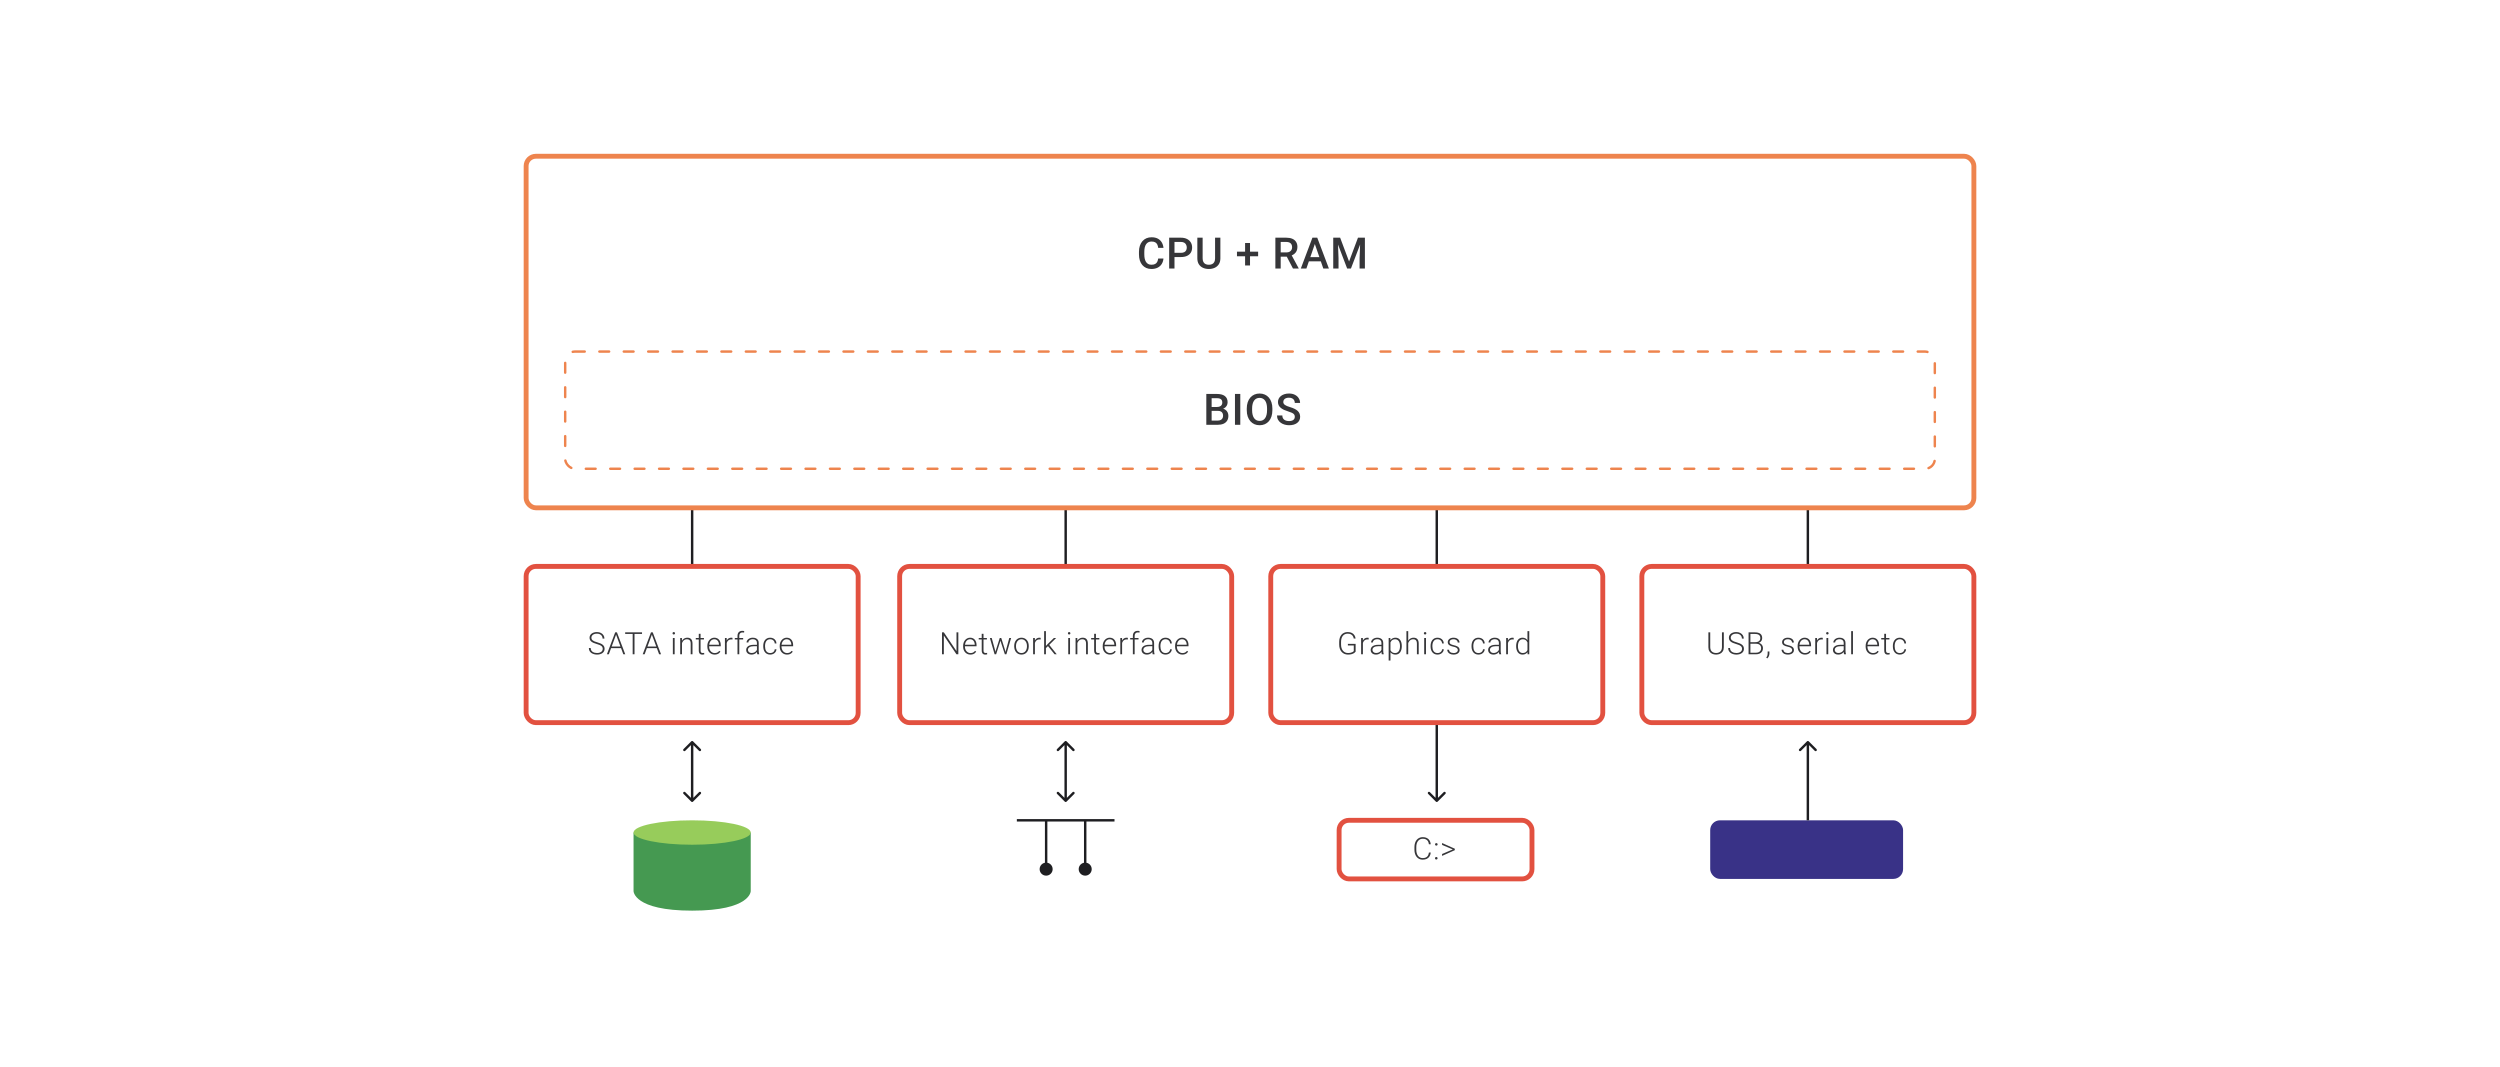 <svg width="1024" height="437" viewBox="0 0 1024 437" fill="none" xmlns="http://www.w3.org/2000/svg">
<path d="M740.5 208V232" stroke="#1E1E21"/>
<path d="M283.5 208V232" stroke="#1E1E21"/>
<path d="M436.5 208V232" stroke="#1E1E21"/>
<path d="M588.5 208V232" stroke="#1E1E21"/>
<rect x="215.5" y="64" width="593" height="144" rx="4" stroke="#EE844E" stroke-width="2"/>
<rect x="231.5" y="144" width="561" height="48" rx="4" stroke="#EE844E" stroke-linecap="round" stroke-dasharray="4 6"/>
<path d="M498.845 168.287H495.624L495.607 166.699H498.42C498.894 166.699 499.297 166.629 499.626 166.49C499.962 166.346 500.217 166.14 500.39 165.874C500.564 165.602 500.651 165.275 500.651 164.893C500.651 164.47 500.57 164.126 500.408 163.86C500.246 163.594 499.997 163.4 499.661 163.278C499.331 163.157 498.909 163.096 498.394 163.096H496.284V174H494.105V161.36H498.394C499.088 161.36 499.707 161.426 500.252 161.559C500.801 161.692 501.267 161.901 501.649 162.184C502.037 162.462 502.329 162.815 502.526 163.243C502.729 163.672 502.83 164.181 502.83 164.771C502.83 165.292 502.706 165.77 502.457 166.204C502.208 166.632 501.84 166.982 501.354 167.254C500.868 167.526 500.263 167.688 499.54 167.741L498.845 168.287ZM498.75 174H494.938L495.919 172.272H498.75C499.242 172.272 499.652 172.191 499.982 172.029C500.312 171.861 500.558 171.633 500.72 171.343C500.888 171.048 500.972 170.704 500.972 170.31C500.972 169.899 500.9 169.543 500.755 169.242C500.61 168.936 500.382 168.701 500.069 168.539C499.757 168.371 499.349 168.287 498.845 168.287H496.397L496.414 166.699H499.6L500.095 167.298C500.79 167.321 501.36 167.474 501.806 167.758C502.257 168.042 502.593 168.409 502.813 168.86C503.033 169.312 503.143 169.798 503.143 170.319C503.143 171.123 502.966 171.798 502.613 172.342C502.266 172.886 501.765 173.3 501.111 173.583C500.457 173.861 499.67 174 498.75 174ZM508.021 161.36V174H505.842V161.36H508.021ZM521.165 167.332V168.027C521.165 168.982 521.04 169.839 520.792 170.597C520.543 171.355 520.187 172 519.724 172.533C519.267 173.065 518.717 173.473 518.074 173.757C517.432 174.035 516.72 174.174 515.939 174.174C515.163 174.174 514.454 174.035 513.812 173.757C513.175 173.473 512.622 173.065 512.153 172.533C511.685 172 511.32 171.355 511.059 170.597C510.805 169.839 510.677 168.982 510.677 168.027V167.332C510.677 166.378 510.805 165.524 511.059 164.771C511.314 164.013 511.673 163.368 512.136 162.835C512.605 162.297 513.158 161.889 513.794 161.611C514.437 161.328 515.146 161.186 515.921 161.186C516.703 161.186 517.414 161.328 518.057 161.611C518.699 161.889 519.252 162.297 519.715 162.835C520.178 163.368 520.534 164.013 520.783 164.771C521.038 165.524 521.165 166.378 521.165 167.332ZM518.986 168.027V167.315C518.986 166.609 518.916 165.987 518.777 165.449C518.644 164.905 518.445 164.45 518.178 164.086C517.918 163.715 517.597 163.437 517.215 163.252C516.833 163.061 516.402 162.966 515.921 162.966C515.441 162.966 515.013 163.061 514.636 163.252C514.26 163.437 513.939 163.715 513.673 164.086C513.412 164.45 513.213 164.905 513.074 165.449C512.935 165.987 512.865 166.609 512.865 167.315V168.027C512.865 168.733 512.935 169.358 513.074 169.902C513.213 170.446 513.415 170.906 513.681 171.283C513.953 171.653 514.277 171.934 514.654 172.125C515.03 172.31 515.458 172.403 515.939 172.403C516.425 172.403 516.856 172.31 517.232 172.125C517.608 171.934 517.927 171.653 518.187 171.283C518.448 170.906 518.644 170.446 518.777 169.902C518.916 169.358 518.986 168.733 518.986 168.027ZM530.35 170.744C530.35 170.484 530.309 170.252 530.228 170.05C530.153 169.847 530.017 169.662 529.82 169.494C529.623 169.326 529.346 169.164 528.987 169.008C528.634 168.846 528.182 168.681 527.632 168.513C527.03 168.328 526.475 168.123 525.966 167.897C525.462 167.665 525.022 167.399 524.646 167.098C524.27 166.791 523.977 166.441 523.769 166.048C523.561 165.648 523.457 165.188 523.457 164.667C523.457 164.152 523.564 163.683 523.778 163.261C523.998 162.838 524.307 162.474 524.707 162.167C525.112 161.854 525.589 161.614 526.139 161.446C526.689 161.273 527.297 161.186 527.962 161.186C528.9 161.186 529.707 161.36 530.384 161.707C531.067 162.054 531.591 162.52 531.956 163.105C532.326 163.689 532.511 164.334 532.511 165.041H530.35C530.35 164.624 530.26 164.256 530.081 163.938C529.907 163.614 529.641 163.359 529.282 163.174C528.929 162.989 528.48 162.896 527.936 162.896C527.421 162.896 526.993 162.974 526.651 163.131C526.31 163.287 526.055 163.498 525.887 163.764C525.72 164.031 525.636 164.332 525.636 164.667C525.636 164.905 525.691 165.122 525.801 165.318C525.911 165.509 526.078 165.689 526.304 165.857C526.53 166.019 526.813 166.172 527.155 166.317C527.496 166.461 527.899 166.6 528.362 166.733C529.062 166.942 529.673 167.173 530.193 167.428C530.714 167.677 531.148 167.96 531.496 168.279C531.843 168.597 532.103 168.959 532.277 169.364C532.451 169.763 532.538 170.218 532.538 170.727C532.538 171.259 532.43 171.74 532.216 172.168C532.002 172.591 531.695 172.952 531.296 173.253C530.902 173.549 530.428 173.777 529.872 173.939C529.322 174.095 528.709 174.174 528.032 174.174C527.424 174.174 526.825 174.093 526.235 173.931C525.65 173.768 525.118 173.523 524.637 173.193C524.157 172.857 523.775 172.44 523.491 171.942C523.208 171.439 523.066 170.851 523.066 170.18H525.245C525.245 170.591 525.314 170.941 525.453 171.231C525.598 171.52 525.798 171.757 526.052 171.942C526.307 172.122 526.602 172.255 526.938 172.342C527.279 172.429 527.644 172.472 528.032 172.472C528.541 172.472 528.966 172.4 529.308 172.255C529.655 172.11 529.916 171.908 530.089 171.647C530.263 171.387 530.35 171.086 530.35 170.744Z" fill="#1E1E21" fill-opacity="0.89"/>
<path d="M474.385 105.885H476.556C476.486 106.713 476.255 107.45 475.861 108.099C475.468 108.741 474.915 109.248 474.203 109.618C473.491 109.988 472.626 110.174 471.607 110.174C470.826 110.174 470.123 110.035 469.498 109.757C468.873 109.473 468.337 109.074 467.892 108.559C467.446 108.038 467.104 107.41 466.867 106.675C466.636 105.94 466.52 105.118 466.52 104.209V103.159C466.52 102.25 466.639 101.428 466.876 100.693C467.119 99.958 467.466 99.33 467.918 98.809C468.369 98.283 468.91 97.88 469.541 97.603C470.178 97.325 470.893 97.186 471.685 97.186C472.693 97.186 473.543 97.371 474.238 97.742C474.932 98.112 475.471 98.624 475.853 99.278C476.24 99.932 476.478 100.682 476.565 101.527H474.394C474.336 100.983 474.209 100.517 474.012 100.129C473.821 99.741 473.538 99.446 473.161 99.243C472.785 99.035 472.293 98.931 471.685 98.931C471.188 98.931 470.754 99.023 470.383 99.209C470.013 99.394 469.703 99.666 469.454 100.025C469.205 100.384 469.017 100.826 468.89 101.353C468.768 101.874 468.708 102.47 468.708 103.142V104.209C468.708 104.846 468.763 105.425 468.873 105.946C468.988 106.461 469.162 106.904 469.394 107.274C469.631 107.644 469.932 107.931 470.296 108.133C470.661 108.336 471.098 108.437 471.607 108.437C472.227 108.437 472.727 108.339 473.109 108.142C473.497 107.945 473.789 107.659 473.986 107.283C474.189 106.901 474.322 106.435 474.385 105.885ZM483.692 105.286H480.401V103.558H483.692C484.265 103.558 484.728 103.466 485.081 103.28C485.434 103.095 485.691 102.841 485.854 102.516C486.021 102.187 486.105 101.81 486.105 101.388C486.105 100.988 486.021 100.615 485.854 100.268C485.691 99.915 485.434 99.631 485.081 99.417C484.728 99.203 484.265 99.096 483.692 99.096H481.07V110H478.891V97.359H483.692C484.67 97.359 485.5 97.533 486.183 97.88C486.872 98.222 487.396 98.697 487.755 99.304C488.114 99.906 488.293 100.595 488.293 101.37C488.293 102.187 488.114 102.887 487.755 103.471C487.396 104.056 486.872 104.505 486.183 104.817C485.5 105.13 484.67 105.286 483.692 105.286ZM497.695 97.359H499.865V105.807C499.865 106.768 499.657 107.572 499.24 108.22C498.824 108.868 498.256 109.358 497.539 109.687C496.827 110.012 496.031 110.174 495.151 110.174C494.243 110.174 493.432 110.012 492.72 109.687C492.008 109.358 491.447 108.868 491.036 108.22C490.631 107.572 490.428 106.768 490.428 105.807V97.359H492.599V105.807C492.599 106.414 492.703 106.915 492.911 107.309C493.12 107.696 493.415 107.983 493.797 108.168C494.179 108.353 494.63 108.446 495.151 108.446C495.672 108.446 496.121 108.353 496.497 108.168C496.879 107.983 497.174 107.696 497.382 107.309C497.591 106.915 497.695 106.414 497.695 105.807V97.359ZM515.327 103.072V104.956H506.662V103.072H515.327ZM512.01 99.53V108.732H509.987V99.53H512.01ZM522.393 97.359H526.864C527.825 97.359 528.644 97.504 529.321 97.794C529.998 98.083 530.516 98.511 530.875 99.079C531.239 99.64 531.422 100.334 531.422 101.162C531.422 101.793 531.306 102.349 531.074 102.829C530.843 103.309 530.516 103.714 530.093 104.044C529.671 104.369 529.167 104.62 528.583 104.8L527.923 105.121H523.903L523.886 103.393H526.899C527.42 103.393 527.854 103.301 528.201 103.115C528.548 102.93 528.809 102.678 528.982 102.36C529.162 102.036 529.251 101.671 529.251 101.266C529.251 100.826 529.165 100.444 528.991 100.12C528.823 99.79 528.563 99.539 528.21 99.365C527.856 99.186 527.408 99.096 526.864 99.096H524.572V110H522.393V97.359ZM529.607 110L526.638 104.322L528.921 104.314L531.934 109.887V110H529.607ZM538.87 99.044L535.094 110H532.81L537.568 97.359H539.027L538.87 99.044ZM542.03 110L538.245 99.044L538.08 97.359H539.547L544.322 110H542.03ZM541.848 105.312V107.04H534.972V105.312H541.848ZM546.979 97.359H548.923L552.578 107.109L556.225 97.359H558.169L553.342 110H551.797L546.979 97.359ZM546.093 97.359H547.942L548.263 105.798V110H546.093V97.359ZM557.206 97.359H559.063V110H556.884V105.798L557.206 97.359Z" fill="#1E1E21" fill-opacity="0.89"/>
<rect x="548.5" y="336" width="79" height="24" rx="4" stroke="#E25140" stroke-width="2"/>
<rect x="700.5" y="336" width="79" height="24" rx="4" fill="#393287"/>
<path d="M585.278 349.198H586.038C585.976 349.803 585.809 350.325 585.538 350.766C585.266 351.202 584.896 351.537 584.427 351.772C583.958 352.006 583.392 352.123 582.729 352.123C582.219 352.123 581.756 352.027 581.341 351.833C580.929 351.64 580.575 351.366 580.279 351.012C579.983 350.655 579.755 350.227 579.594 349.729C579.434 349.231 579.353 348.677 579.353 348.069V346.945C579.353 346.336 579.434 345.785 579.594 345.291C579.755 344.793 579.985 344.365 580.285 344.007C580.586 343.649 580.946 343.374 581.365 343.18C581.785 342.987 582.258 342.89 582.785 342.89C583.423 342.89 583.974 343.008 584.439 343.242C584.904 343.473 585.27 343.806 585.538 344.242C585.809 344.678 585.976 345.205 586.038 345.822H585.278C585.221 345.336 585.093 344.925 584.896 344.588C584.698 344.25 584.425 343.993 584.075 343.816C583.729 343.635 583.299 343.545 582.785 343.545C582.365 343.545 581.991 343.625 581.662 343.785C581.332 343.946 581.053 344.176 580.822 344.476C580.592 344.773 580.415 345.129 580.291 345.544C580.172 345.96 580.113 346.423 580.113 346.933V348.069C580.113 348.562 580.17 349.017 580.285 349.432C580.401 349.848 580.569 350.208 580.791 350.513C581.018 350.817 581.293 351.054 581.618 351.222C581.944 351.391 582.314 351.475 582.729 351.475C583.26 351.475 583.702 351.391 584.056 351.222C584.414 351.05 584.692 350.794 584.89 350.457C585.087 350.12 585.217 349.7 585.278 349.198ZM587.778 351.549C587.778 351.405 587.823 351.284 587.914 351.185C588.008 351.082 588.136 351.031 588.296 351.031C588.461 351.031 588.59 351.08 588.685 351.179C588.78 351.278 588.827 351.401 588.827 351.549C588.827 351.689 588.78 351.809 588.685 351.907C588.59 352.006 588.461 352.056 588.296 352.056C588.136 352.056 588.008 352.006 587.914 351.907C587.823 351.809 587.778 351.689 587.778 351.549ZM587.796 345.853C587.796 345.709 587.842 345.587 587.932 345.489C588.027 345.386 588.154 345.334 588.315 345.334C588.479 345.334 588.609 345.384 588.704 345.482C588.798 345.581 588.845 345.705 588.845 345.853C588.845 345.993 588.798 346.112 588.704 346.211C588.609 346.31 588.479 346.359 588.315 346.359C588.154 346.359 588.027 346.31 587.932 346.211C587.842 346.112 587.796 345.993 587.796 345.853ZM595.338 348.044L590.672 346.069V345.297L595.887 347.63V348.124L595.338 348.044ZM590.672 349.803L595.35 347.803L595.887 347.741V348.235L590.672 350.574V349.803Z" fill="#1E1E21" fill-opacity="0.89"/>
<path d="M283.854 303.646C283.658 303.451 283.342 303.451 283.146 303.646L279.964 306.828C279.769 307.024 279.769 307.34 279.964 307.536C280.16 307.731 280.476 307.731 280.672 307.536L283.5 304.707L286.328 307.536C286.524 307.731 286.84 307.731 287.036 307.536C287.231 307.34 287.231 307.024 287.036 306.828L283.854 303.646ZM283.146 328.354C283.342 328.549 283.658 328.549 283.854 328.354L287.036 325.172C287.231 324.976 287.231 324.66 287.036 324.464C286.84 324.269 286.524 324.269 286.328 324.464L283.5 327.293L280.672 324.464C280.476 324.269 280.16 324.269 279.964 324.464C279.769 324.66 279.769 324.976 279.964 325.172L283.146 328.354ZM283 304V328H284V304H283Z" fill="#1E1E21"/>
<path d="M436.854 303.646C436.658 303.451 436.342 303.451 436.146 303.646L432.964 306.828C432.769 307.024 432.769 307.34 432.964 307.536C433.16 307.731 433.476 307.731 433.672 307.536L436.5 304.707L439.328 307.536C439.524 307.731 439.84 307.731 440.036 307.536C440.231 307.34 440.231 307.024 440.036 306.828L436.854 303.646ZM436.146 328.354C436.342 328.549 436.658 328.549 436.854 328.354L440.036 325.172C440.231 324.976 440.231 324.66 440.036 324.464C439.84 324.269 439.524 324.269 439.328 324.464L436.5 327.293L433.672 324.464C433.476 324.269 433.16 324.269 432.964 324.464C432.769 324.66 432.769 324.976 432.964 325.172L436.146 328.354ZM436 304V328H437V304H436Z" fill="#1E1E21"/>
<path d="M588.146 328.354C588.342 328.549 588.658 328.549 588.854 328.354L592.036 325.172C592.231 324.976 592.231 324.66 592.036 324.464C591.84 324.269 591.524 324.269 591.328 324.464L588.5 327.293L585.672 324.464C585.476 324.269 585.16 324.269 584.964 324.464C584.769 324.66 584.769 324.976 584.964 325.172L588.146 328.354ZM588 296V328H589V296H588Z" fill="#1E1E21"/>
<path d="M740.854 303.646C740.658 303.451 740.342 303.451 740.146 303.646L736.964 306.828C736.769 307.024 736.769 307.34 736.964 307.536C737.16 307.731 737.476 307.731 737.672 307.536L740.5 304.707L743.328 307.536C743.524 307.731 743.84 307.731 744.036 307.536C744.231 307.34 744.231 307.024 744.036 306.828L740.854 303.646ZM740 304V336H741V304H740Z" fill="#1E1E21"/>
<rect x="215.5" y="232" width="136" height="64" rx="4" stroke="#E25140" stroke-width="2"/>
<path d="M246.875 265.79C246.875 265.544 246.833 265.323 246.751 265.13C246.669 264.937 246.533 264.764 246.344 264.612C246.159 264.455 245.908 264.311 245.591 264.18C245.278 264.044 244.887 263.91 244.418 263.778C243.97 263.651 243.564 263.511 243.202 263.359C242.84 263.207 242.53 263.032 242.27 262.834C242.015 262.637 241.82 262.406 241.684 262.143C241.548 261.875 241.48 261.565 241.48 261.211C241.48 260.865 241.554 260.551 241.703 260.267C241.851 259.983 242.058 259.738 242.326 259.532C242.597 259.326 242.916 259.168 243.283 259.057C243.653 258.946 244.058 258.89 244.498 258.89C245.128 258.89 245.671 259.01 246.128 259.248C246.589 259.487 246.944 259.81 247.195 260.217C247.451 260.62 247.578 261.073 247.578 261.575H246.819C246.819 261.184 246.726 260.837 246.541 260.532C246.36 260.223 246.097 259.983 245.751 259.81C245.41 259.633 244.992 259.545 244.498 259.545C244.005 259.545 243.589 259.621 243.252 259.773C242.918 259.921 242.665 260.121 242.493 260.372C242.324 260.618 242.239 260.894 242.239 261.199C242.239 261.413 242.281 261.61 242.363 261.791C242.445 261.968 242.579 262.135 242.764 262.291C242.953 262.443 243.202 262.587 243.511 262.723C243.819 262.855 244.2 262.98 244.653 263.1C245.13 263.231 245.554 263.377 245.924 263.538C246.294 263.698 246.607 263.883 246.862 264.093C247.117 264.299 247.311 264.54 247.442 264.815C247.574 265.091 247.64 265.412 247.64 265.778C247.64 266.144 247.562 266.473 247.405 266.766C247.253 267.054 247.037 267.298 246.757 267.5C246.482 267.702 246.154 267.856 245.776 267.963C245.402 268.07 244.992 268.123 244.548 268.123C244.149 268.123 243.752 268.072 243.357 267.969C242.962 267.866 242.599 267.708 242.27 267.494C241.945 267.276 241.684 266.996 241.486 266.655C241.293 266.313 241.196 265.906 241.196 265.432H241.949C241.949 265.811 242.025 266.13 242.178 266.389C242.33 266.648 242.532 266.858 242.783 267.019C243.038 267.179 243.317 267.296 243.622 267.37C243.931 267.44 244.239 267.475 244.548 267.475C245.021 267.475 245.43 267.405 245.776 267.266C246.126 267.126 246.395 266.93 246.584 266.679C246.778 266.424 246.875 266.128 246.875 265.79ZM252.485 259.551L249.374 268H248.584L251.978 259.014H252.528L252.485 259.551ZM255.311 268L252.194 259.551L252.151 259.014H252.701L256.101 268H255.311ZM254.756 264.828V265.482H249.985V264.828H254.756ZM259.897 259.014V268H259.144V259.014H259.897ZM262.976 259.014V259.668H256.07V259.014H262.976ZM267.148 259.551L264.038 268H263.248L266.642 259.014H267.192L267.148 259.551ZM269.975 268L266.858 259.551L266.815 259.014H267.364L270.765 268H269.975ZM269.42 264.828V265.482H264.649V264.828H269.42ZM276.338 261.322V268H275.603V261.322H276.338ZM275.474 259.39C275.474 259.25 275.517 259.133 275.603 259.038C275.694 258.94 275.817 258.89 275.974 258.89C276.13 258.89 276.253 258.94 276.344 259.038C276.439 259.133 276.486 259.25 276.486 259.39C276.486 259.526 276.439 259.643 276.344 259.742C276.253 259.837 276.13 259.884 275.974 259.884C275.817 259.884 275.694 259.837 275.603 259.742C275.517 259.643 275.474 259.526 275.474 259.39ZM279.343 262.748V268H278.609V261.322H279.312L279.343 262.748ZM279.177 264.247L278.85 264.062C278.874 263.667 278.954 263.297 279.09 262.951C279.226 262.606 279.409 262.301 279.64 262.038C279.874 261.775 280.148 261.569 280.46 261.421C280.777 261.273 281.127 261.199 281.51 261.199C281.843 261.199 282.141 261.244 282.405 261.334C282.668 261.425 282.892 261.569 283.077 261.766C283.262 261.964 283.402 262.217 283.497 262.526C283.596 262.834 283.645 263.211 283.645 263.655V268H282.904V263.649C282.904 263.188 282.841 262.828 282.713 262.569C282.586 262.305 282.405 262.118 282.17 262.007C281.935 261.896 281.658 261.84 281.337 261.84C280.983 261.84 280.672 261.919 280.405 262.075C280.142 262.227 279.919 262.427 279.738 262.674C279.561 262.916 279.426 263.178 279.331 263.457C279.236 263.733 279.185 263.997 279.177 264.247ZM288.335 261.322V261.927H284.99V261.322H288.335ZM286.219 259.606H286.953V266.377C286.953 266.685 286.994 266.918 287.076 267.074C287.159 267.231 287.266 267.335 287.397 267.389C287.529 267.442 287.671 267.469 287.823 267.469C287.934 267.469 288.041 267.463 288.144 267.451C288.247 267.434 288.34 267.418 288.422 267.401L288.453 268.025C288.362 268.053 288.245 268.076 288.101 268.093C287.957 268.113 287.813 268.123 287.669 268.123C287.385 268.123 287.134 268.072 286.916 267.969C286.698 267.862 286.527 267.681 286.404 267.426C286.28 267.167 286.219 266.815 286.219 266.371V259.606ZM292.717 268.123C292.281 268.123 291.88 268.043 291.514 267.883C291.152 267.722 290.835 267.496 290.563 267.204C290.296 266.912 290.088 266.566 289.94 266.167C289.796 265.764 289.724 265.323 289.724 264.846V264.581C289.724 264.066 289.8 263.602 289.952 263.186C290.104 262.77 290.314 262.414 290.582 262.118C290.849 261.822 291.154 261.596 291.495 261.439C291.841 261.279 292.203 261.199 292.581 261.199C293.005 261.199 293.382 261.275 293.711 261.427C294.04 261.575 294.316 261.787 294.538 262.063C294.764 262.334 294.935 262.657 295.05 263.032C295.165 263.402 295.223 263.811 295.223 264.26V264.71H290.168V264.081H294.489V263.994C294.48 263.62 294.404 263.27 294.26 262.945C294.12 262.616 293.91 262.349 293.631 262.143C293.351 261.937 293.001 261.834 292.581 261.834C292.269 261.834 291.981 261.9 291.717 262.032C291.458 262.163 291.234 262.353 291.045 262.6C290.86 262.842 290.716 263.132 290.613 263.47C290.514 263.803 290.465 264.173 290.465 264.581V264.846C290.465 265.216 290.518 265.562 290.625 265.883C290.736 266.2 290.892 266.48 291.094 266.722C291.3 266.965 291.543 267.154 291.822 267.29C292.102 267.426 292.411 267.494 292.748 267.494C293.143 267.494 293.493 267.422 293.797 267.278C294.102 267.13 294.375 266.897 294.618 266.58L295.081 266.938C294.937 267.152 294.756 267.35 294.538 267.531C294.324 267.712 294.067 267.856 293.766 267.963C293.466 268.07 293.116 268.123 292.717 268.123ZM297.667 262.427V268H296.932V261.322H297.648L297.667 262.427ZM300.031 261.273L300.012 261.952C299.93 261.939 299.85 261.929 299.771 261.921C299.693 261.912 299.609 261.908 299.518 261.908C299.197 261.908 298.916 261.968 298.673 262.087C298.434 262.203 298.233 262.365 298.068 262.575C297.903 262.781 297.778 263.023 297.692 263.303C297.605 263.579 297.556 263.875 297.543 264.192L297.272 264.297C297.272 263.861 297.317 263.455 297.408 263.081C297.498 262.707 297.636 262.379 297.821 262.1C298.01 261.816 298.247 261.596 298.531 261.439C298.819 261.279 299.156 261.199 299.543 261.199C299.638 261.199 299.73 261.207 299.821 261.223C299.915 261.236 299.985 261.252 300.031 261.273ZM302.808 268H302.073V260.495C302.073 260.038 302.151 259.654 302.308 259.341C302.468 259.028 302.695 258.792 302.987 258.631C303.283 258.471 303.635 258.39 304.042 258.39C304.17 258.39 304.301 258.399 304.437 258.415C304.573 258.427 304.705 258.454 304.832 258.495L304.777 259.119C304.674 259.09 304.569 259.071 304.462 259.063C304.359 259.051 304.238 259.045 304.098 259.045C303.83 259.045 303.6 259.102 303.406 259.217C303.213 259.329 303.065 259.491 302.962 259.705C302.859 259.919 302.808 260.182 302.808 260.495V268ZM304.4 261.322V261.927H300.969V261.322H304.4ZM310.041 266.803V263.359C310.041 263.042 309.975 262.768 309.843 262.538C309.712 262.307 309.518 262.131 309.263 262.007C309.008 261.884 308.693 261.822 308.319 261.822C307.973 261.822 307.665 261.884 307.393 262.007C307.126 262.126 306.914 262.289 306.758 262.495C306.605 262.696 306.529 262.921 306.529 263.167L305.789 263.161C305.789 262.91 305.85 262.667 305.974 262.433C306.097 262.198 306.272 261.989 306.498 261.803C306.725 261.618 306.994 261.472 307.307 261.365C307.624 261.254 307.971 261.199 308.35 261.199C308.827 261.199 309.247 261.279 309.609 261.439C309.975 261.6 310.261 261.84 310.467 262.161C310.673 262.482 310.775 262.886 310.775 263.371V266.599C310.775 266.829 310.792 267.068 310.825 267.315C310.862 267.562 310.913 267.765 310.979 267.926V268H310.195C310.146 267.852 310.107 267.667 310.078 267.445C310.053 267.218 310.041 267.004 310.041 266.803ZM310.214 264.112L310.226 264.68H308.776C308.397 264.68 308.058 264.715 307.757 264.784C307.461 264.85 307.21 264.949 307.004 265.081C306.799 265.208 306.64 265.363 306.529 265.544C306.422 265.725 306.369 265.93 306.369 266.161C306.369 266.399 306.428 266.617 306.548 266.815C306.671 267.012 306.844 267.171 307.066 267.29C307.292 267.405 307.56 267.463 307.868 267.463C308.28 267.463 308.642 267.387 308.955 267.235C309.272 267.082 309.533 266.883 309.739 266.636C309.944 266.389 310.082 266.12 310.152 265.827L310.473 266.253C310.419 266.459 310.321 266.671 310.177 266.889C310.037 267.103 309.854 267.305 309.627 267.494C309.401 267.679 309.134 267.831 308.825 267.951C308.521 268.066 308.175 268.123 307.788 268.123C307.352 268.123 306.971 268.041 306.646 267.877C306.325 267.712 306.074 267.488 305.893 267.204C305.717 266.916 305.628 266.591 305.628 266.229C305.628 265.9 305.698 265.605 305.838 265.346C305.978 265.083 306.179 264.861 306.443 264.68C306.71 264.494 307.031 264.354 307.406 264.26C307.784 264.161 308.208 264.112 308.677 264.112H310.214ZM315.472 267.488C315.785 267.488 316.077 267.43 316.348 267.315C316.624 267.196 316.85 267.021 317.027 266.79C317.208 266.556 317.311 266.27 317.336 265.932H318.039C318.019 266.356 317.889 266.735 317.651 267.068C317.416 267.397 317.108 267.656 316.725 267.846C316.346 268.031 315.929 268.123 315.472 268.123C315.007 268.123 314.596 268.039 314.238 267.87C313.884 267.702 313.587 267.467 313.349 267.167C313.11 266.862 312.929 266.508 312.806 266.105C312.686 265.698 312.627 265.26 312.627 264.791V264.531C312.627 264.062 312.686 263.626 312.806 263.223C312.929 262.816 313.11 262.462 313.349 262.161C313.587 261.857 313.884 261.62 314.238 261.452C314.591 261.283 315.001 261.199 315.466 261.199C315.943 261.199 316.371 261.295 316.75 261.489C317.132 261.682 317.437 261.956 317.663 262.31C317.893 262.663 318.019 263.083 318.039 263.569H317.336C317.315 263.211 317.221 262.902 317.052 262.643C316.883 262.384 316.661 262.184 316.385 262.044C316.11 261.904 315.803 261.834 315.466 261.834C315.087 261.834 314.764 261.908 314.497 262.056C314.229 262.2 314.011 262.4 313.843 262.655C313.678 262.906 313.557 263.194 313.478 263.519C313.4 263.84 313.361 264.178 313.361 264.531V264.791C313.361 265.149 313.398 265.49 313.472 265.815C313.55 266.136 313.672 266.422 313.836 266.673C314.005 266.924 314.223 267.124 314.491 267.272C314.762 267.416 315.089 267.488 315.472 267.488ZM322.36 268.123C321.923 268.123 321.522 268.043 321.156 267.883C320.794 267.722 320.477 267.496 320.206 267.204C319.938 266.912 319.73 266.566 319.582 266.167C319.438 265.764 319.366 265.323 319.366 264.846V264.581C319.366 264.066 319.442 263.602 319.595 263.186C319.747 262.77 319.957 262.414 320.224 262.118C320.492 261.822 320.796 261.596 321.137 261.439C321.483 261.279 321.845 261.199 322.224 261.199C322.648 261.199 323.024 261.275 323.353 261.427C323.682 261.575 323.958 261.787 324.18 262.063C324.407 262.334 324.577 262.657 324.692 263.032C324.808 263.402 324.865 263.811 324.865 264.26V264.71H319.811V264.081H324.131V263.994C324.123 263.62 324.047 263.27 323.902 262.945C323.763 262.616 323.553 262.349 323.273 262.143C322.993 261.937 322.643 261.834 322.224 261.834C321.911 261.834 321.623 261.9 321.36 262.032C321.1 262.163 320.876 262.353 320.687 262.6C320.502 262.842 320.358 263.132 320.255 263.47C320.156 263.803 320.107 264.173 320.107 264.581V264.846C320.107 265.216 320.16 265.562 320.267 265.883C320.378 266.2 320.535 266.48 320.736 266.722C320.942 266.965 321.185 267.154 321.465 267.29C321.744 267.426 322.053 267.494 322.39 267.494C322.785 267.494 323.135 267.422 323.44 267.278C323.744 267.13 324.018 266.897 324.26 266.58L324.723 266.938C324.579 267.152 324.398 267.35 324.18 267.531C323.966 267.712 323.709 267.856 323.409 267.963C323.108 268.07 322.759 268.123 322.36 268.123Z" fill="#1E1E21" fill-opacity="0.89"/>
<rect x="520.5" y="232" width="136" height="64" rx="4" stroke="#E25140" stroke-width="2"/>
<path d="M555.26 263.729V266.926C555.157 267.078 554.98 267.247 554.729 267.432C554.478 267.617 554.14 267.78 553.717 267.92C553.293 268.056 552.766 268.123 552.137 268.123C551.61 268.123 551.127 268.029 550.686 267.84C550.246 267.65 549.863 267.377 549.538 267.019C549.217 266.657 548.968 266.222 548.791 265.716C548.619 265.21 548.532 264.642 548.532 264.013V262.927C548.532 262.31 548.612 261.754 548.773 261.26C548.933 260.762 549.166 260.337 549.47 259.983C549.775 259.629 550.141 259.359 550.569 259.174C551.001 258.985 551.484 258.89 552.019 258.89C552.686 258.89 553.248 259.006 553.704 259.236C554.161 259.466 554.517 259.783 554.772 260.186C555.031 260.586 555.192 261.038 555.253 261.544H554.494C554.437 261.186 554.317 260.857 554.136 260.557C553.955 260.252 553.692 260.007 553.346 259.822C553.005 259.637 552.562 259.545 552.019 259.545C551.583 259.545 551.194 259.625 550.853 259.785C550.515 259.946 550.232 260.174 550.001 260.47C549.771 260.767 549.596 261.122 549.477 261.538C549.357 261.95 549.298 262.408 549.298 262.914V264.013C549.298 264.54 549.363 265.015 549.495 265.439C549.631 265.862 549.824 266.227 550.075 266.531C550.326 266.836 550.627 267.07 550.976 267.235C551.326 267.395 551.715 267.475 552.143 267.475C552.6 267.475 552.988 267.432 553.309 267.346C553.63 267.259 553.887 267.157 554.081 267.037C554.278 266.914 554.42 266.799 554.507 266.692V264.377H552.093V263.729H555.26ZM558.247 262.427V268H557.512V261.322H558.228L558.247 262.427ZM560.61 261.273L560.592 261.952C560.51 261.939 560.429 261.929 560.351 261.921C560.273 261.912 560.189 261.908 560.098 261.908C559.777 261.908 559.495 261.968 559.253 262.087C559.014 262.203 558.812 262.365 558.648 262.575C558.483 262.781 558.358 263.023 558.271 263.303C558.185 263.579 558.135 263.875 558.123 264.192L557.852 264.297C557.852 263.861 557.897 263.455 557.987 263.081C558.078 262.707 558.216 262.379 558.401 262.1C558.59 261.816 558.827 261.596 559.111 261.439C559.399 261.279 559.736 261.199 560.123 261.199C560.217 261.199 560.31 261.207 560.401 261.223C560.495 261.236 560.565 261.252 560.61 261.273ZM565.838 266.803V263.359C565.838 263.042 565.772 262.768 565.64 262.538C565.509 262.307 565.315 262.131 565.06 262.007C564.805 261.884 564.49 261.822 564.116 261.822C563.77 261.822 563.462 261.884 563.19 262.007C562.923 262.126 562.711 262.289 562.554 262.495C562.402 262.696 562.326 262.921 562.326 263.167L561.585 263.161C561.585 262.91 561.647 262.667 561.77 262.433C561.894 262.198 562.069 261.989 562.295 261.803C562.521 261.618 562.791 261.472 563.104 261.365C563.42 261.254 563.768 261.199 564.147 261.199C564.624 261.199 565.044 261.279 565.406 261.439C565.772 261.6 566.058 261.84 566.264 262.161C566.469 262.482 566.572 262.886 566.572 263.371V266.599C566.572 266.829 566.589 267.068 566.622 267.315C566.659 267.562 566.71 267.765 566.776 267.926V268H565.992C565.943 267.852 565.904 267.667 565.875 267.445C565.85 267.218 565.838 267.004 565.838 266.803ZM566.011 264.112L566.023 264.68H564.572C564.194 264.68 563.854 264.715 563.554 264.784C563.258 264.85 563.007 264.949 562.801 265.081C562.595 265.208 562.437 265.363 562.326 265.544C562.219 265.725 562.165 265.93 562.165 266.161C562.165 266.399 562.225 266.617 562.344 266.815C562.468 267.012 562.641 267.171 562.863 267.29C563.089 267.405 563.357 267.463 563.665 267.463C564.077 267.463 564.439 267.387 564.751 267.235C565.068 267.082 565.33 266.883 565.535 266.636C565.741 266.389 565.879 266.12 565.949 265.827L566.27 266.253C566.216 266.459 566.117 266.671 565.973 266.889C565.834 267.103 565.65 267.305 565.424 267.494C565.198 267.679 564.93 267.831 564.622 267.951C564.317 268.066 563.972 268.123 563.585 268.123C563.149 268.123 562.768 268.041 562.443 267.877C562.122 267.712 561.871 267.488 561.69 267.204C561.513 266.916 561.425 266.591 561.425 266.229C561.425 265.9 561.495 265.605 561.635 265.346C561.775 265.083 561.976 264.861 562.24 264.68C562.507 264.494 562.828 264.354 563.202 264.26C563.581 264.161 564.005 264.112 564.474 264.112H566.011ZM569.534 262.606V270.568H568.794V261.322H569.485L569.534 262.606ZM574.176 264.599V264.729C574.176 265.227 574.118 265.683 574.003 266.099C573.888 266.515 573.721 266.875 573.503 267.179C573.289 267.48 573.024 267.712 572.707 267.877C572.39 268.041 572.03 268.123 571.627 268.123C571.228 268.123 570.872 268.062 570.559 267.938C570.246 267.815 569.977 267.64 569.75 267.414C569.528 267.183 569.349 266.916 569.213 266.611C569.082 266.303 568.989 265.965 568.936 265.599V263.89C568.997 263.486 569.098 263.12 569.238 262.791C569.378 262.462 569.557 262.178 569.775 261.939C569.997 261.701 570.261 261.517 570.565 261.39C570.87 261.262 571.217 261.199 571.608 261.199C572.016 261.199 572.378 261.279 572.694 261.439C573.015 261.596 573.285 261.824 573.503 262.124C573.725 262.421 573.892 262.779 574.003 263.198C574.118 263.614 574.176 264.081 574.176 264.599ZM573.435 264.729V264.599C573.435 264.208 573.394 263.846 573.312 263.513C573.233 263.18 573.112 262.89 572.947 262.643C572.787 262.392 572.581 262.196 572.33 262.056C572.083 261.917 571.789 261.847 571.448 261.847C571.094 261.847 570.791 261.906 570.54 262.026C570.294 262.141 570.088 262.295 569.923 262.489C569.759 262.678 569.629 262.886 569.534 263.112C569.44 263.338 569.37 263.56 569.325 263.778V265.747C569.403 266.06 569.528 266.35 569.701 266.617C569.874 266.881 570.104 267.093 570.392 267.253C570.684 267.41 571.04 267.488 571.46 267.488C571.797 267.488 572.09 267.418 572.336 267.278C572.583 267.138 572.787 266.943 572.947 266.692C573.112 266.441 573.233 266.148 573.312 265.815C573.394 265.482 573.435 265.12 573.435 264.729ZM576.805 258.52V268H576.07V258.52H576.805ZM576.638 264.247L576.311 264.062C576.336 263.667 576.416 263.297 576.552 262.951C576.687 262.606 576.87 262.301 577.101 262.038C577.335 261.775 577.609 261.569 577.922 261.421C578.239 261.273 578.588 261.199 578.971 261.199C579.304 261.199 579.603 261.244 579.866 261.334C580.129 261.425 580.353 261.569 580.539 261.766C580.724 261.964 580.864 262.217 580.958 262.526C581.057 262.834 581.106 263.211 581.106 263.655V268H580.366V263.649C580.366 263.188 580.302 262.828 580.174 262.569C580.047 262.305 579.866 262.118 579.631 262.007C579.397 261.896 579.119 261.84 578.798 261.84C578.444 261.84 578.134 261.919 577.866 262.075C577.603 262.227 577.381 262.427 577.2 262.674C577.023 262.916 576.887 263.178 576.792 263.457C576.698 263.733 576.646 263.997 576.638 264.247ZM584.081 261.322V268H583.347V261.322H584.081ZM583.217 259.39C583.217 259.25 583.26 259.133 583.347 259.038C583.437 258.94 583.561 258.89 583.717 258.89C583.873 258.89 583.997 258.94 584.087 259.038C584.182 259.133 584.229 259.25 584.229 259.39C584.229 259.526 584.182 259.643 584.087 259.742C583.997 259.837 583.873 259.884 583.717 259.884C583.561 259.884 583.437 259.837 583.347 259.742C583.26 259.643 583.217 259.526 583.217 259.39ZM588.815 267.488C589.127 267.488 589.419 267.43 589.691 267.315C589.967 267.196 590.193 267.021 590.37 266.79C590.551 266.556 590.654 266.27 590.679 265.932H591.382C591.362 266.356 591.232 266.735 590.993 267.068C590.759 267.397 590.45 267.656 590.068 267.846C589.689 268.031 589.271 268.123 588.815 268.123C588.35 268.123 587.938 268.039 587.58 267.87C587.226 267.702 586.93 267.467 586.691 267.167C586.453 266.862 586.272 266.508 586.148 266.105C586.029 265.698 585.969 265.26 585.969 264.791V264.531C585.969 264.062 586.029 263.626 586.148 263.223C586.272 262.816 586.453 262.462 586.691 262.161C586.93 261.857 587.226 261.62 587.58 261.452C587.934 261.283 588.343 261.199 588.808 261.199C589.286 261.199 589.714 261.295 590.092 261.489C590.475 261.682 590.779 261.956 591.006 262.31C591.236 262.663 591.362 263.083 591.382 263.569H590.679C590.658 263.211 590.563 262.902 590.395 262.643C590.226 262.384 590.004 262.184 589.728 262.044C589.452 261.904 589.146 261.834 588.808 261.834C588.43 261.834 588.107 261.908 587.839 262.056C587.572 262.2 587.354 262.4 587.185 262.655C587.021 262.906 586.899 263.194 586.821 263.519C586.743 263.84 586.704 264.178 586.704 264.531V264.791C586.704 265.149 586.741 265.49 586.815 265.815C586.893 266.136 587.014 266.422 587.179 266.673C587.348 266.924 587.566 267.124 587.833 267.272C588.105 267.416 588.432 267.488 588.815 267.488ZM597.122 266.297C597.122 266.116 597.076 265.937 596.986 265.76C596.895 265.583 596.721 265.42 596.461 265.272C596.206 265.124 595.83 264.998 595.332 264.896C594.962 264.813 594.63 264.721 594.338 264.618C594.05 264.515 593.807 264.392 593.61 264.247C593.412 264.103 593.262 263.931 593.159 263.729C593.056 263.527 593.005 263.289 593.005 263.013C593.005 262.766 593.059 262.534 593.166 262.316C593.277 262.094 593.433 261.9 593.635 261.736C593.84 261.567 594.087 261.435 594.375 261.341C594.667 261.246 594.994 261.199 595.357 261.199C595.871 261.199 596.311 261.287 596.677 261.464C597.048 261.637 597.329 261.873 597.523 262.174C597.72 262.474 597.819 262.814 597.819 263.192H597.085C597.085 262.962 597.017 262.744 596.881 262.538C596.749 262.332 596.554 262.163 596.295 262.032C596.04 261.9 595.727 261.834 595.357 261.834C594.974 261.834 594.663 261.892 594.425 262.007C594.186 262.122 594.011 262.268 593.9 262.445C593.793 262.622 593.74 262.805 593.74 262.995C593.74 263.143 593.762 263.279 593.807 263.402C593.857 263.521 593.943 263.632 594.067 263.735C594.194 263.838 594.375 263.935 594.61 264.025C594.844 264.116 595.149 264.204 595.523 264.291C596.062 264.41 596.502 264.556 596.844 264.729C597.19 264.898 597.445 265.107 597.609 265.358C597.774 265.605 597.856 265.906 597.856 266.26C597.856 266.535 597.799 266.788 597.683 267.019C597.568 267.245 597.401 267.44 597.183 267.605C596.969 267.77 596.71 267.897 596.406 267.988C596.105 268.078 595.768 268.123 595.394 268.123C594.83 268.123 594.353 268.031 593.962 267.846C593.575 267.656 593.281 267.41 593.079 267.105C592.882 266.796 592.783 266.469 592.783 266.124H593.517C593.542 266.469 593.651 266.743 593.844 266.945C594.038 267.142 594.274 267.282 594.554 267.364C594.838 267.447 595.118 267.488 595.394 267.488C595.772 267.488 596.089 267.432 596.344 267.321C596.599 267.21 596.793 267.064 596.924 266.883C597.056 266.702 597.122 266.506 597.122 266.297ZM605.583 267.488C605.896 267.488 606.188 267.43 606.459 267.315C606.735 267.196 606.961 267.021 607.138 266.79C607.319 266.556 607.422 266.27 607.447 265.932H608.15C608.13 266.356 608 266.735 607.762 267.068C607.527 267.397 607.218 267.656 606.836 267.846C606.457 268.031 606.04 268.123 605.583 268.123C605.118 268.123 604.706 268.039 604.348 267.87C603.995 267.702 603.698 267.467 603.46 267.167C603.221 266.862 603.04 266.508 602.917 266.105C602.797 265.698 602.738 265.26 602.738 264.791V264.531C602.738 264.062 602.797 263.626 602.917 263.223C603.04 262.816 603.221 262.462 603.46 262.161C603.698 261.857 603.995 261.62 604.348 261.452C604.702 261.283 605.112 261.199 605.577 261.199C606.054 261.199 606.482 261.295 606.86 261.489C607.243 261.682 607.548 261.956 607.774 262.31C608.004 262.663 608.13 263.083 608.15 263.569H607.447C607.426 263.211 607.332 262.902 607.163 262.643C606.994 262.384 606.772 262.184 606.496 262.044C606.221 261.904 605.914 261.834 605.577 261.834C605.198 261.834 604.875 261.908 604.608 262.056C604.34 262.2 604.122 262.4 603.953 262.655C603.789 262.906 603.668 263.194 603.589 263.519C603.511 263.84 603.472 264.178 603.472 264.531V264.791C603.472 265.149 603.509 265.49 603.583 265.815C603.661 266.136 603.783 266.422 603.947 266.673C604.116 266.924 604.334 267.124 604.602 267.272C604.873 267.416 605.2 267.488 605.583 267.488ZM613.952 266.803V263.359C613.952 263.042 613.886 262.768 613.754 262.538C613.623 262.307 613.429 262.131 613.174 262.007C612.919 261.884 612.604 261.822 612.23 261.822C611.884 261.822 611.575 261.884 611.304 262.007C611.036 262.126 610.825 262.289 610.668 262.495C610.516 262.696 610.44 262.921 610.44 263.167L609.699 263.161C609.699 262.91 609.761 262.667 609.884 262.433C610.008 262.198 610.183 261.989 610.409 261.803C610.635 261.618 610.905 261.472 611.218 261.365C611.534 261.254 611.882 261.199 612.261 261.199C612.738 261.199 613.158 261.279 613.52 261.439C613.886 261.6 614.172 261.84 614.378 262.161C614.583 262.482 614.686 262.886 614.686 263.371V266.599C614.686 266.829 614.703 267.068 614.735 267.315C614.773 267.562 614.824 267.765 614.89 267.926V268H614.106C614.057 267.852 614.018 267.667 613.989 267.445C613.964 267.218 613.952 267.004 613.952 266.803ZM614.124 264.112L614.137 264.68H612.686C612.308 264.68 611.968 264.715 611.668 264.784C611.372 264.85 611.121 264.949 610.915 265.081C610.709 265.208 610.551 265.363 610.44 265.544C610.333 265.725 610.279 265.93 610.279 266.161C610.279 266.399 610.339 266.617 610.458 266.815C610.582 267.012 610.755 267.171 610.977 267.29C611.203 267.405 611.471 267.463 611.779 267.463C612.191 267.463 612.553 267.387 612.865 267.235C613.182 267.082 613.444 266.883 613.649 266.636C613.855 266.389 613.993 266.12 614.063 265.827L614.384 266.253C614.33 266.459 614.231 266.671 614.087 266.889C613.948 267.103 613.764 267.305 613.538 267.494C613.312 267.679 613.044 267.831 612.736 267.951C612.431 268.066 612.086 268.123 611.699 268.123C611.263 268.123 610.882 268.041 610.557 267.877C610.236 267.712 609.985 267.488 609.804 267.204C609.627 266.916 609.539 266.591 609.539 266.229C609.539 265.9 609.609 265.605 609.749 265.346C609.889 265.083 610.09 264.861 610.353 264.68C610.621 264.494 610.942 264.354 611.316 264.26C611.695 264.161 612.119 264.112 612.588 264.112H614.124ZM617.655 262.427V268H616.92V261.322H617.636L617.655 262.427ZM620.018 261.273L620 261.952C619.918 261.939 619.837 261.929 619.759 261.921C619.681 261.912 619.597 261.908 619.506 261.908C619.185 261.908 618.903 261.968 618.661 262.087C618.422 262.203 618.22 262.365 618.056 262.575C617.891 262.781 617.766 263.023 617.679 263.303C617.593 263.579 617.543 263.875 617.531 264.192L617.26 264.297C617.26 263.861 617.305 263.455 617.395 263.081C617.486 262.707 617.624 262.379 617.809 262.1C617.998 261.816 618.235 261.596 618.519 261.439C618.807 261.279 619.144 261.199 619.531 261.199C619.625 261.199 619.718 261.207 619.809 261.223C619.903 261.236 619.973 261.252 620.018 261.273ZM625.647 266.704V258.52H626.388V268H625.696L625.647 266.704ZM621.012 264.729V264.599C621.012 264.081 621.071 263.614 621.191 263.198C621.31 262.779 621.481 262.421 621.703 262.124C621.929 261.824 622.201 261.596 622.518 261.439C622.835 261.279 623.193 261.199 623.592 261.199C623.983 261.199 624.328 261.262 624.629 261.39C624.929 261.517 625.186 261.701 625.4 261.939C625.618 262.178 625.793 262.462 625.925 262.791C626.06 263.12 626.159 263.486 626.221 263.89V265.537C626.171 265.916 626.081 266.264 625.949 266.58C625.818 266.893 625.643 267.167 625.425 267.401C625.207 267.632 624.943 267.811 624.635 267.938C624.33 268.062 623.978 268.123 623.579 268.123C623.184 268.123 622.828 268.041 622.512 267.877C622.195 267.712 621.925 267.48 621.703 267.179C621.481 266.875 621.31 266.515 621.191 266.099C621.071 265.683 621.012 265.227 621.012 264.729ZM621.752 264.599V264.729C621.752 265.12 621.792 265.482 621.87 265.815C621.948 266.148 622.067 266.439 622.228 266.685C622.388 266.932 622.592 267.126 622.839 267.266C623.086 267.405 623.378 267.475 623.715 267.475C624.139 267.475 624.495 267.395 624.783 267.235C625.071 267.07 625.301 266.854 625.474 266.587C625.647 266.315 625.772 266.019 625.851 265.698V263.778C625.801 263.56 625.729 263.338 625.635 263.112C625.54 262.886 625.41 262.678 625.246 262.489C625.085 262.295 624.88 262.141 624.629 262.026C624.382 261.906 624.081 261.847 623.727 261.847C623.386 261.847 623.092 261.917 622.845 262.056C622.598 262.196 622.392 262.392 622.228 262.643C622.067 262.89 621.948 263.18 621.87 263.513C621.792 263.846 621.752 264.208 621.752 264.599Z" fill="#1E1E21" fill-opacity="0.89"/>
<rect x="368.5" y="232" width="136" height="64" rx="4" stroke="#E25140" stroke-width="2"/>
<path d="M392.533 259.014V268H391.768L386.602 260.322V268H385.843V259.014H386.602L391.78 266.692V259.014H392.533ZM397.489 268.123C397.053 268.123 396.652 268.043 396.286 267.883C395.924 267.722 395.607 267.496 395.335 267.204C395.068 266.912 394.86 266.566 394.712 266.167C394.568 265.764 394.496 265.323 394.496 264.846V264.581C394.496 264.066 394.572 263.602 394.724 263.186C394.876 262.77 395.086 262.414 395.354 262.118C395.621 261.822 395.926 261.596 396.267 261.439C396.613 261.279 396.975 261.199 397.353 261.199C397.777 261.199 398.154 261.275 398.483 261.427C398.812 261.575 399.088 261.787 399.31 262.063C399.536 262.334 399.707 262.657 399.822 263.032C399.937 263.402 399.995 263.811 399.995 264.26V264.71H394.94V264.081H399.261V263.994C399.252 263.62 399.176 263.27 399.032 262.945C398.892 262.616 398.682 262.349 398.403 262.143C398.123 261.937 397.773 261.834 397.353 261.834C397.041 261.834 396.753 261.9 396.489 262.032C396.23 262.163 396.006 262.353 395.817 262.6C395.631 262.842 395.487 263.132 395.385 263.47C395.286 263.803 395.236 264.173 395.236 264.581V264.846C395.236 265.216 395.29 265.562 395.397 265.883C395.508 266.2 395.664 266.48 395.866 266.722C396.072 266.965 396.315 267.154 396.594 267.29C396.874 267.426 397.183 267.494 397.52 267.494C397.915 267.494 398.265 267.422 398.569 267.278C398.874 267.13 399.147 266.897 399.39 266.58L399.853 266.938C399.709 267.152 399.528 267.35 399.31 267.531C399.096 267.712 398.839 267.856 398.538 267.963C398.238 268.07 397.888 268.123 397.489 268.123ZM404.229 261.322V261.927H400.884V261.322H404.229ZM402.112 259.606H402.846V266.377C402.846 266.685 402.887 266.918 402.97 267.074C403.052 267.231 403.159 267.335 403.291 267.389C403.422 267.442 403.564 267.469 403.716 267.469C403.827 267.469 403.934 267.463 404.037 267.451C404.14 267.434 404.233 267.418 404.315 267.401L404.346 268.025C404.255 268.053 404.138 268.076 403.994 268.093C403.85 268.113 403.706 268.123 403.562 268.123C403.278 268.123 403.027 268.072 402.809 267.969C402.591 267.862 402.42 267.681 402.297 267.426C402.173 267.167 402.112 266.815 402.112 266.371V259.606ZM407.882 266.439L409.493 261.322H410.011L409.703 262.698L408.018 268H407.5L407.882 266.439ZM406.21 261.322L407.623 266.469L407.925 268H407.388L405.45 261.322H406.21ZM412.017 266.451L413.394 261.322H414.153L412.215 268H411.684L412.017 266.451ZM410.116 261.322L411.703 266.395L412.104 268H411.585L409.863 262.692L409.573 261.322H410.116ZM415.418 264.766V264.562C415.418 264.077 415.488 263.628 415.628 263.217C415.768 262.805 415.967 262.449 416.226 262.149C416.49 261.849 416.804 261.616 417.171 261.452C417.537 261.283 417.944 261.199 418.393 261.199C418.845 261.199 419.255 261.283 419.621 261.452C419.987 261.616 420.302 261.849 420.565 262.149C420.828 262.449 421.03 262.805 421.17 263.217C421.31 263.628 421.38 264.077 421.38 264.562V264.766C421.38 265.251 421.31 265.7 421.17 266.111C421.03 266.519 420.828 266.873 420.565 267.173C420.306 267.473 419.993 267.708 419.627 267.877C419.261 268.041 418.853 268.123 418.405 268.123C417.952 268.123 417.543 268.041 417.177 267.877C416.811 267.708 416.496 267.473 416.232 267.173C415.969 266.873 415.768 266.519 415.628 266.111C415.488 265.7 415.418 265.251 415.418 264.766ZM416.152 264.562V264.766C416.152 265.132 416.202 265.48 416.3 265.809C416.399 266.134 416.543 266.424 416.732 266.679C416.922 266.93 417.156 267.128 417.436 267.272C417.716 267.416 418.039 267.488 418.405 267.488C418.767 267.488 419.086 267.416 419.362 267.272C419.641 267.128 419.876 266.93 420.065 266.679C420.254 266.424 420.396 266.134 420.491 265.809C420.59 265.48 420.639 265.132 420.639 264.766V264.562C420.639 264.2 420.59 263.857 420.491 263.532C420.396 263.207 420.252 262.916 420.059 262.661C419.87 262.406 419.635 262.205 419.355 262.056C419.076 261.908 418.755 261.834 418.393 261.834C418.031 261.834 417.71 261.908 417.43 262.056C417.154 262.205 416.92 262.406 416.726 262.661C416.537 262.916 416.393 263.207 416.294 263.532C416.2 263.857 416.152 264.2 416.152 264.562ZM423.898 262.427V268H423.163V261.322H423.879L423.898 262.427ZM426.262 261.273L426.243 261.952C426.161 261.939 426.08 261.929 426.002 261.921C425.924 261.912 425.84 261.908 425.749 261.908C425.428 261.908 425.146 261.968 424.904 262.087C424.665 262.203 424.463 262.365 424.299 262.575C424.134 262.781 424.009 263.023 423.922 263.303C423.836 263.579 423.787 263.875 423.774 264.192L423.503 264.297C423.503 263.861 423.548 263.455 423.638 263.081C423.729 262.707 423.867 262.379 424.052 262.1C424.241 261.816 424.478 261.596 424.762 261.439C425.05 261.279 425.387 261.199 425.774 261.199C425.869 261.199 425.961 261.207 426.052 261.223C426.146 261.236 426.216 261.252 426.262 261.273ZM428.409 258.52V268H427.675V258.52H428.409ZM432.6 261.322L429.477 264.42L428.15 265.704L428.039 264.982L429.107 263.828L431.668 261.322H432.6ZM431.958 268L429.168 264.531L429.576 263.896L432.847 268H431.958ZM438.284 261.322V268H437.549V261.322H438.284ZM437.42 259.39C437.42 259.25 437.463 259.133 437.549 259.038C437.64 258.94 437.763 258.89 437.919 258.89C438.076 258.89 438.199 258.94 438.29 259.038C438.384 259.133 438.432 259.25 438.432 259.39C438.432 259.526 438.384 259.643 438.29 259.742C438.199 259.837 438.076 259.884 437.919 259.884C437.763 259.884 437.64 259.837 437.549 259.742C437.463 259.643 437.42 259.526 437.42 259.39ZM441.289 262.748V268H440.555V261.322H441.258L441.289 262.748ZM441.122 264.247L440.795 264.062C440.82 263.667 440.9 263.297 441.036 262.951C441.172 262.606 441.355 262.301 441.585 262.038C441.82 261.775 442.093 261.569 442.406 261.421C442.723 261.273 443.073 261.199 443.455 261.199C443.789 261.199 444.087 261.244 444.35 261.334C444.614 261.425 444.838 261.569 445.023 261.766C445.208 261.964 445.348 262.217 445.443 262.526C445.541 262.834 445.591 263.211 445.591 263.655V268H444.85V263.649C444.85 263.188 444.786 262.828 444.659 262.569C444.531 262.305 444.35 262.118 444.116 262.007C443.881 261.896 443.604 261.84 443.283 261.84C442.929 261.84 442.618 261.919 442.351 262.075C442.087 262.227 441.865 262.427 441.684 262.674C441.507 262.916 441.371 263.178 441.277 263.457C441.182 263.733 441.131 263.997 441.122 264.247ZM450.281 261.322V261.927H446.936V261.322H450.281ZM448.164 259.606H448.899V266.377C448.899 266.685 448.94 266.918 449.022 267.074C449.104 267.231 449.211 267.335 449.343 267.389C449.475 267.442 449.617 267.469 449.769 267.469C449.88 267.469 449.987 267.463 450.09 267.451C450.193 267.434 450.285 267.418 450.368 267.401L450.398 268.025C450.308 268.053 450.191 268.076 450.047 268.093C449.903 268.113 449.759 268.123 449.615 268.123C449.331 268.123 449.08 268.072 448.862 267.969C448.644 267.862 448.473 267.681 448.349 267.426C448.226 267.167 448.164 266.815 448.164 266.371V259.606ZM454.663 268.123C454.227 268.123 453.826 268.043 453.459 267.883C453.097 267.722 452.781 267.496 452.509 267.204C452.242 266.912 452.034 266.566 451.886 266.167C451.742 265.764 451.67 265.323 451.67 264.846V264.581C451.67 264.066 451.746 263.602 451.898 263.186C452.05 262.77 452.26 262.414 452.528 262.118C452.795 261.822 453.099 261.596 453.441 261.439C453.787 261.279 454.149 261.199 454.527 261.199C454.951 261.199 455.328 261.275 455.657 261.427C455.986 261.575 456.262 261.787 456.484 262.063C456.71 262.334 456.881 262.657 456.996 263.032C457.111 263.402 457.169 263.811 457.169 264.26V264.71H452.114V264.081H456.434V263.994C456.426 263.62 456.35 263.27 456.206 262.945C456.066 262.616 455.856 262.349 455.576 262.143C455.297 261.937 454.947 261.834 454.527 261.834C454.215 261.834 453.926 261.9 453.663 262.032C453.404 262.163 453.18 262.353 452.99 262.6C452.805 262.842 452.661 263.132 452.558 263.47C452.46 263.803 452.41 264.173 452.41 264.581V264.846C452.41 265.216 452.464 265.562 452.571 265.883C452.682 266.2 452.838 266.48 453.04 266.722C453.246 266.965 453.488 267.154 453.768 267.29C454.048 267.426 454.356 267.494 454.694 267.494C455.089 267.494 455.439 267.422 455.743 267.278C456.048 267.13 456.321 266.897 456.564 266.58L457.027 266.938C456.883 267.152 456.702 267.35 456.484 267.531C456.27 267.712 456.013 267.856 455.712 267.963C455.412 268.07 455.062 268.123 454.663 268.123ZM459.613 262.427V268H458.878V261.322H459.594L459.613 262.427ZM461.976 261.273L461.958 261.952C461.876 261.939 461.795 261.929 461.717 261.921C461.639 261.912 461.555 261.908 461.464 261.908C461.143 261.908 460.861 261.968 460.619 262.087C460.38 262.203 460.178 262.365 460.014 262.575C459.849 262.781 459.724 263.023 459.637 263.303C459.551 263.579 459.502 263.875 459.489 264.192L459.218 264.297C459.218 263.861 459.263 263.455 459.353 263.081C459.444 262.707 459.582 262.379 459.767 262.1C459.956 261.816 460.193 261.596 460.477 261.439C460.765 261.279 461.102 261.199 461.489 261.199C461.583 261.199 461.676 261.207 461.767 261.223C461.861 261.236 461.931 261.252 461.976 261.273ZM464.754 268H464.019V260.495C464.019 260.038 464.097 259.654 464.254 259.341C464.414 259.028 464.64 258.792 464.933 258.631C465.229 258.471 465.581 258.39 465.988 258.39C466.115 258.39 466.247 258.399 466.383 258.415C466.519 258.427 466.65 258.454 466.778 258.495L466.722 259.119C466.619 259.09 466.515 259.071 466.408 259.063C466.305 259.051 466.183 259.045 466.043 259.045C465.776 259.045 465.546 259.102 465.352 259.217C465.159 259.329 465.011 259.491 464.908 259.705C464.805 259.919 464.754 260.182 464.754 260.495V268ZM466.346 261.322V261.927H462.914V261.322H466.346ZM471.987 266.803V263.359C471.987 263.042 471.921 262.768 471.789 262.538C471.658 262.307 471.464 262.131 471.209 262.007C470.954 261.884 470.639 261.822 470.265 261.822C469.919 261.822 469.611 261.884 469.339 262.007C469.072 262.126 468.86 262.289 468.703 262.495C468.551 262.696 468.475 262.921 468.475 263.167L467.734 263.161C467.734 262.91 467.796 262.667 467.919 262.433C468.043 262.198 468.218 261.989 468.444 261.803C468.67 261.618 468.94 261.472 469.253 261.365C469.569 261.254 469.917 261.199 470.296 261.199C470.773 261.199 471.193 261.279 471.555 261.439C471.921 261.6 472.207 261.84 472.413 262.161C472.618 262.482 472.721 262.886 472.721 263.371V266.599C472.721 266.829 472.738 267.068 472.771 267.315C472.808 267.562 472.859 267.765 472.925 267.926V268H472.141C472.092 267.852 472.053 267.667 472.024 267.445C471.999 267.218 471.987 267.004 471.987 266.803ZM472.16 264.112L472.172 264.68H470.721C470.343 264.68 470.003 264.715 469.703 264.784C469.407 264.85 469.156 264.949 468.95 265.081C468.744 265.208 468.586 265.363 468.475 265.544C468.368 265.725 468.314 265.93 468.314 266.161C468.314 266.399 468.374 266.617 468.493 266.815C468.617 267.012 468.79 267.171 469.012 267.29C469.238 267.405 469.506 267.463 469.814 267.463C470.226 267.463 470.588 267.387 470.9 267.235C471.217 267.082 471.479 266.883 471.684 266.636C471.89 266.389 472.028 266.12 472.098 265.827L472.419 266.253C472.365 266.459 472.267 266.671 472.123 266.889C471.983 267.103 471.8 267.305 471.573 267.494C471.347 267.679 471.079 267.831 470.771 267.951C470.466 268.066 470.121 268.123 469.734 268.123C469.298 268.123 468.917 268.041 468.592 267.877C468.271 267.712 468.02 267.488 467.839 267.204C467.662 266.916 467.574 266.591 467.574 266.229C467.574 265.9 467.644 265.605 467.784 265.346C467.924 265.083 468.125 264.861 468.389 264.68C468.656 264.494 468.977 264.354 469.351 264.26C469.73 264.161 470.154 264.112 470.623 264.112H472.16ZM477.418 267.488C477.73 267.488 478.023 267.43 478.294 267.315C478.57 267.196 478.796 267.021 478.973 266.79C479.154 266.556 479.257 266.27 479.282 265.932H479.985C479.965 266.356 479.835 266.735 479.596 267.068C479.362 267.397 479.053 267.656 478.671 267.846C478.292 268.031 477.874 268.123 477.418 268.123C476.953 268.123 476.541 268.039 476.183 267.87C475.829 267.702 475.533 267.467 475.295 267.167C475.056 266.862 474.875 266.508 474.751 266.105C474.632 265.698 474.572 265.26 474.572 264.791V264.531C474.572 264.062 474.632 263.626 474.751 263.223C474.875 262.816 475.056 262.462 475.295 262.161C475.533 261.857 475.829 261.62 476.183 261.452C476.537 261.283 476.947 261.199 477.412 261.199C477.889 261.199 478.317 261.295 478.695 261.489C479.078 261.682 479.382 261.956 479.609 262.31C479.839 262.663 479.965 263.083 479.985 263.569H479.282C479.261 263.211 479.166 262.902 478.998 262.643C478.829 262.384 478.607 262.184 478.331 262.044C478.055 261.904 477.749 261.834 477.412 261.834C477.033 261.834 476.71 261.908 476.443 262.056C476.175 262.2 475.957 262.4 475.788 262.655C475.624 262.906 475.502 263.194 475.424 263.519C475.346 263.84 475.307 264.178 475.307 264.531V264.791C475.307 265.149 475.344 265.49 475.418 265.815C475.496 266.136 475.618 266.422 475.782 266.673C475.951 266.924 476.169 267.124 476.436 267.272C476.708 267.416 477.035 267.488 477.418 267.488ZM484.305 268.123C483.869 268.123 483.468 268.043 483.102 267.883C482.74 267.722 482.423 267.496 482.151 267.204C481.884 266.912 481.676 266.566 481.528 266.167C481.384 265.764 481.312 265.323 481.312 264.846V264.581C481.312 264.066 481.388 263.602 481.54 263.186C481.693 262.77 481.902 262.414 482.17 262.118C482.437 261.822 482.742 261.596 483.083 261.439C483.429 261.279 483.791 261.199 484.17 261.199C484.593 261.199 484.97 261.275 485.299 261.427C485.628 261.575 485.904 261.787 486.126 262.063C486.352 262.334 486.523 262.657 486.638 263.032C486.753 263.402 486.811 263.811 486.811 264.26V264.71H481.756V264.081H486.077V263.994C486.068 263.62 485.992 263.27 485.848 262.945C485.708 262.616 485.499 262.349 485.219 262.143C484.939 261.937 484.589 261.834 484.17 261.834C483.857 261.834 483.569 261.9 483.305 262.032C483.046 262.163 482.822 262.353 482.633 262.6C482.448 262.842 482.304 263.132 482.201 263.47C482.102 263.803 482.053 264.173 482.053 264.581V264.846C482.053 265.216 482.106 265.562 482.213 265.883C482.324 266.2 482.48 266.48 482.682 266.722C482.888 266.965 483.131 267.154 483.41 267.29C483.69 267.426 483.999 267.494 484.336 267.494C484.731 267.494 485.081 267.422 485.385 267.278C485.69 267.13 485.963 266.897 486.206 266.58L486.669 266.938C486.525 267.152 486.344 267.35 486.126 267.531C485.912 267.712 485.655 267.856 485.355 267.963C485.054 268.07 484.704 268.123 484.305 268.123Z" fill="#1E1E21" fill-opacity="0.89"/>
<rect x="672.5" y="232" width="136" height="64" rx="4" stroke="#E25140" stroke-width="2"/>
<path d="M705.316 259.014H706.075V265.099C706.075 265.774 705.933 266.336 705.649 266.784C705.365 267.233 704.983 267.568 704.501 267.79C704.024 268.012 703.495 268.123 702.915 268.123C702.318 268.123 701.781 268.012 701.304 267.79C700.827 267.568 700.448 267.233 700.168 266.784C699.893 266.336 699.755 265.774 699.755 265.099V259.014H700.508V265.099C700.508 265.622 700.611 266.06 700.816 266.414C701.022 266.768 701.306 267.033 701.668 267.21C702.03 267.387 702.446 267.475 702.915 267.475C703.38 267.475 703.793 267.387 704.155 267.21C704.518 267.033 704.801 266.768 705.007 266.414C705.213 266.06 705.316 265.622 705.316 265.099V259.014ZM713.549 265.79C713.549 265.544 713.508 265.323 713.425 265.13C713.343 264.937 713.207 264.764 713.018 264.612C712.833 264.455 712.582 264.311 712.265 264.18C711.952 264.044 711.561 263.91 711.092 263.778C710.644 263.651 710.239 263.511 709.877 263.359C709.514 263.207 709.204 263.032 708.945 262.834C708.689 262.637 708.494 262.406 708.358 262.143C708.222 261.875 708.155 261.565 708.155 261.211C708.155 260.865 708.229 260.551 708.377 260.267C708.525 259.983 708.733 259.738 709 259.532C709.272 259.326 709.591 259.168 709.957 259.057C710.327 258.946 710.732 258.89 711.173 258.89C711.802 258.89 712.345 259.01 712.802 259.248C713.263 259.487 713.619 259.81 713.87 260.217C714.125 260.62 714.252 261.073 714.252 261.575H713.493C713.493 261.184 713.401 260.837 713.216 260.532C713.034 260.223 712.771 259.983 712.426 259.81C712.084 259.633 711.666 259.545 711.173 259.545C710.679 259.545 710.263 259.621 709.926 259.773C709.593 259.921 709.34 260.121 709.167 260.372C708.998 260.618 708.914 260.894 708.914 261.199C708.914 261.413 708.955 261.61 709.037 261.791C709.119 261.968 709.253 262.135 709.438 262.291C709.628 262.443 709.877 262.587 710.185 262.723C710.494 262.855 710.874 262.98 711.327 263.1C711.804 263.231 712.228 263.377 712.598 263.538C712.969 263.698 713.281 263.883 713.536 264.093C713.792 264.299 713.985 264.54 714.117 264.815C714.248 265.091 714.314 265.412 714.314 265.778C714.314 266.144 714.236 266.473 714.08 266.766C713.927 267.054 713.711 267.298 713.432 267.5C713.156 267.702 712.829 267.856 712.45 267.963C712.076 268.07 711.666 268.123 711.222 268.123C710.823 268.123 710.426 268.072 710.031 267.969C709.636 267.866 709.274 267.708 708.945 267.494C708.62 267.276 708.358 266.996 708.161 266.655C707.967 266.313 707.871 265.906 707.871 265.432H708.624C708.624 265.811 708.7 266.13 708.852 266.389C709.004 266.648 709.206 266.858 709.457 267.019C709.712 267.179 709.992 267.296 710.296 267.37C710.605 267.44 710.913 267.475 711.222 267.475C711.695 267.475 712.105 267.405 712.45 267.266C712.8 267.126 713.069 266.93 713.259 266.679C713.452 266.424 713.549 266.128 713.549 265.79ZM719.301 263.68H716.77L716.758 263.038H718.937C719.381 263.038 719.76 262.974 720.072 262.846C720.385 262.719 720.622 262.53 720.782 262.279C720.947 262.024 721.029 261.711 721.029 261.341C721.029 260.962 720.949 260.649 720.788 260.402C720.628 260.151 720.387 259.966 720.066 259.847C719.745 259.728 719.342 259.668 718.856 259.668H716.968V268H716.209V259.014H718.856C719.313 259.014 719.723 259.059 720.085 259.15C720.447 259.24 720.755 259.382 721.01 259.575C721.265 259.769 721.459 260.014 721.591 260.31C721.726 260.602 721.794 260.952 721.794 261.359C721.794 261.729 721.712 262.065 721.547 262.365C721.383 262.661 721.15 262.904 720.85 263.093C720.554 263.279 720.198 263.394 719.782 263.439L719.301 263.68ZM719.245 268H716.53L716.918 267.352H719.245C719.69 267.352 720.068 267.278 720.381 267.13C720.698 266.978 720.94 266.762 721.109 266.482C721.278 266.202 721.362 265.869 721.362 265.482C721.362 265.14 721.288 264.834 721.14 264.562C720.992 264.291 720.766 264.077 720.461 263.92C720.157 263.76 719.77 263.68 719.301 263.68H717.727L717.739 263.038H719.967L720.103 263.266C720.506 263.307 720.858 263.433 721.158 263.643C721.463 263.848 721.698 264.11 721.862 264.426C722.031 264.743 722.115 265.091 722.115 265.47C722.115 266.013 721.994 266.473 721.751 266.852C721.512 267.226 721.177 267.512 720.745 267.71C720.317 267.903 719.817 268 719.245 268ZM724.75 266.834V267.698C724.75 268.076 724.672 268.44 724.516 268.79C724.359 269.144 724.147 269.442 723.88 269.685L723.448 269.364C723.576 269.191 723.683 269.018 723.769 268.846C723.855 268.677 723.919 268.5 723.96 268.315C724.006 268.13 724.028 267.93 724.028 267.716V266.834H724.75ZM734.063 266.297C734.063 266.116 734.018 265.937 733.927 265.76C733.837 265.583 733.662 265.42 733.403 265.272C733.148 265.124 732.771 264.998 732.273 264.896C731.903 264.813 731.572 264.721 731.28 264.618C730.992 264.515 730.749 264.392 730.551 264.247C730.354 264.103 730.204 263.931 730.101 263.729C729.998 263.527 729.947 263.289 729.947 263.013C729.947 262.766 730 262.534 730.107 262.316C730.218 262.094 730.374 261.9 730.576 261.736C730.782 261.567 731.029 261.435 731.317 261.341C731.609 261.246 731.936 261.199 732.298 261.199C732.812 261.199 733.253 261.287 733.619 261.464C733.989 261.637 734.271 261.873 734.464 262.174C734.662 262.474 734.761 262.814 734.761 263.192H734.026C734.026 262.962 733.958 262.744 733.822 262.538C733.691 262.332 733.495 262.163 733.236 262.032C732.981 261.9 732.668 261.834 732.298 261.834C731.915 261.834 731.605 261.892 731.366 262.007C731.127 262.122 730.953 262.268 730.841 262.445C730.734 262.622 730.681 262.805 730.681 262.995C730.681 263.143 730.704 263.279 730.749 263.402C730.798 263.521 730.885 263.632 731.008 263.735C731.136 263.838 731.317 263.935 731.551 264.025C731.786 264.116 732.09 264.204 732.465 264.291C733.004 264.41 733.444 264.556 733.785 264.729C734.131 264.898 734.386 265.107 734.551 265.358C734.715 265.605 734.798 265.906 734.798 266.26C734.798 266.535 734.74 266.788 734.625 267.019C734.51 267.245 734.343 267.44 734.125 267.605C733.911 267.77 733.652 267.897 733.347 267.988C733.047 268.078 732.709 268.123 732.335 268.123C731.771 268.123 731.294 268.031 730.903 267.846C730.516 267.656 730.222 267.41 730.021 267.105C729.823 266.796 729.724 266.469 729.724 266.124H730.459C730.483 266.469 730.592 266.743 730.786 266.945C730.979 267.142 731.216 267.282 731.496 267.364C731.78 267.447 732.059 267.488 732.335 267.488C732.714 267.488 733.03 267.432 733.285 267.321C733.541 267.21 733.734 267.064 733.866 266.883C733.997 266.702 734.063 266.506 734.063 266.297ZM739.303 268.123C738.867 268.123 738.466 268.043 738.099 267.883C737.737 267.722 737.42 267.496 737.149 267.204C736.881 266.912 736.674 266.566 736.525 266.167C736.381 265.764 736.309 265.323 736.309 264.846V264.581C736.309 264.066 736.386 263.602 736.538 263.186C736.69 262.77 736.9 262.414 737.167 262.118C737.435 261.822 737.739 261.596 738.081 261.439C738.426 261.279 738.788 261.199 739.167 261.199C739.591 261.199 739.967 261.275 740.296 261.427C740.626 261.575 740.901 261.787 741.124 262.063C741.35 262.334 741.521 262.657 741.636 263.032C741.751 263.402 741.809 263.811 741.809 264.26V264.71H736.754V264.081H741.074V263.994C741.066 263.62 740.99 263.27 740.846 262.945C740.706 262.616 740.496 262.349 740.216 262.143C739.936 261.937 739.587 261.834 739.167 261.834C738.854 261.834 738.566 261.9 738.303 262.032C738.044 262.163 737.82 262.353 737.63 262.6C737.445 262.842 737.301 263.132 737.198 263.47C737.099 263.803 737.05 264.173 737.05 264.581V264.846C737.05 265.216 737.104 265.562 737.211 265.883C737.322 266.2 737.478 266.48 737.68 266.722C737.885 266.965 738.128 267.154 738.408 267.29C738.688 267.426 738.996 267.494 739.334 267.494C739.729 267.494 740.078 267.422 740.383 267.278C740.687 267.13 740.961 266.897 741.204 266.58L741.667 266.938C741.523 267.152 741.342 267.35 741.124 267.531C740.91 267.712 740.652 267.856 740.352 267.963C740.052 268.07 739.702 268.123 739.303 268.123ZM744.252 262.427V268H743.518V261.322H744.234L744.252 262.427ZM746.616 261.273L746.598 261.952C746.515 261.939 746.435 261.929 746.357 261.921C746.279 261.912 746.195 261.908 746.104 261.908C745.783 261.908 745.501 261.968 745.258 262.087C745.02 262.203 744.818 262.365 744.654 262.575C744.489 262.781 744.364 263.023 744.277 263.303C744.191 263.579 744.141 263.875 744.129 264.192L743.857 264.297C743.857 263.861 743.903 263.455 743.993 263.081C744.084 262.707 744.222 262.379 744.407 262.1C744.596 261.816 744.833 261.596 745.116 261.439C745.405 261.279 745.742 261.199 746.129 261.199C746.223 261.199 746.316 261.207 746.406 261.223C746.501 261.236 746.571 261.252 746.616 261.273ZM748.85 261.322V268H748.116V261.322H748.85ZM747.986 259.39C747.986 259.25 748.029 259.133 748.116 259.038C748.206 258.94 748.33 258.89 748.486 258.89C748.642 258.89 748.766 258.94 748.856 259.038C748.951 259.133 748.998 259.25 748.998 259.39C748.998 259.526 748.951 259.643 748.856 259.742C748.766 259.837 748.642 259.884 748.486 259.884C748.33 259.884 748.206 259.837 748.116 259.742C748.029 259.643 747.986 259.526 747.986 259.39ZM755.182 266.803V263.359C755.182 263.042 755.116 262.768 754.985 262.538C754.853 262.307 754.66 262.131 754.405 262.007C754.15 261.884 753.835 261.822 753.46 261.822C753.115 261.822 752.806 261.884 752.535 262.007C752.267 262.126 752.055 262.289 751.899 262.495C751.747 262.696 751.671 262.921 751.671 263.167L750.93 263.161C750.93 262.91 750.992 262.667 751.115 262.433C751.238 262.198 751.413 261.989 751.64 261.803C751.866 261.618 752.135 261.472 752.448 261.365C752.765 261.254 753.113 261.199 753.491 261.199C753.969 261.199 754.388 261.279 754.75 261.439C755.116 261.6 755.402 261.84 755.608 262.161C755.814 262.482 755.917 262.886 755.917 263.371V266.599C755.917 266.829 755.933 267.068 755.966 267.315C756.003 267.562 756.055 267.765 756.12 267.926V268H755.337C755.287 267.852 755.248 267.667 755.219 267.445C755.195 267.218 755.182 267.004 755.182 266.803ZM755.355 264.112L755.367 264.68H753.917C753.539 264.68 753.199 264.715 752.899 264.784C752.602 264.85 752.351 264.949 752.146 265.081C751.94 265.208 751.782 265.363 751.671 265.544C751.564 265.725 751.51 265.93 751.51 266.161C751.51 266.399 751.57 266.617 751.689 266.815C751.812 267.012 751.985 267.171 752.207 267.29C752.434 267.405 752.701 267.463 753.01 267.463C753.421 267.463 753.783 267.387 754.096 267.235C754.413 267.082 754.674 266.883 754.88 266.636C755.086 266.389 755.223 266.12 755.293 265.827L755.614 266.253C755.561 266.459 755.462 266.671 755.318 266.889C755.178 267.103 754.995 267.305 754.769 267.494C754.543 267.679 754.275 267.831 753.966 267.951C753.662 268.066 753.316 268.123 752.93 268.123C752.493 268.123 752.113 268.041 751.788 267.877C751.467 267.712 751.216 267.488 751.035 267.204C750.858 266.916 750.769 266.591 750.769 266.229C750.769 265.9 750.839 265.605 750.979 265.346C751.119 265.083 751.321 264.861 751.584 264.68C751.852 264.494 752.173 264.354 752.547 264.26C752.925 264.161 753.349 264.112 753.818 264.112H755.355ZM758.972 258.52V268H758.237V258.52H758.972ZM767.161 268.123C766.725 268.123 766.324 268.043 765.958 267.883C765.596 267.722 765.279 267.496 765.007 267.204C764.74 266.912 764.532 266.566 764.384 266.167C764.24 265.764 764.168 265.323 764.168 264.846V264.581C764.168 264.066 764.244 263.602 764.396 263.186C764.548 262.77 764.758 262.414 765.026 262.118C765.293 261.822 765.598 261.596 765.939 261.439C766.285 261.279 766.647 261.199 767.025 261.199C767.449 261.199 767.826 261.275 768.155 261.427C768.484 261.575 768.76 261.787 768.982 262.063C769.208 262.334 769.379 262.657 769.494 263.032C769.609 263.402 769.667 263.811 769.667 264.26V264.71H764.612V264.081H768.933V263.994C768.924 263.62 768.848 263.27 768.704 262.945C768.564 262.616 768.354 262.349 768.075 262.143C767.795 261.937 767.445 261.834 767.025 261.834C766.713 261.834 766.425 261.9 766.161 262.032C765.902 262.163 765.678 262.353 765.489 262.6C765.303 262.842 765.159 263.132 765.057 263.47C764.958 263.803 764.908 264.173 764.908 264.581V264.846C764.908 265.216 764.962 265.562 765.069 265.883C765.18 266.2 765.336 266.48 765.538 266.722C765.744 266.965 765.986 267.154 766.266 267.29C766.546 267.426 766.855 267.494 767.192 267.494C767.587 267.494 767.937 267.422 768.241 267.278C768.546 267.13 768.819 266.897 769.062 266.58L769.525 266.938C769.381 267.152 769.2 267.35 768.982 267.531C768.768 267.712 768.511 267.856 768.21 267.963C767.91 268.07 767.56 268.123 767.161 268.123ZM773.901 261.322V261.927H770.555V261.322H773.901ZM771.784 259.606H772.518V266.377C772.518 266.685 772.559 266.918 772.642 267.074C772.724 267.231 772.831 267.335 772.963 267.389C773.094 267.442 773.236 267.469 773.388 267.469C773.499 267.469 773.606 267.463 773.709 267.451C773.812 267.434 773.905 267.418 773.987 267.401L774.018 268.025C773.927 268.053 773.81 268.076 773.666 268.093C773.522 268.113 773.378 268.123 773.234 268.123C772.95 268.123 772.699 268.072 772.481 267.969C772.263 267.862 772.092 267.681 771.969 267.426C771.845 267.167 771.784 266.815 771.784 266.371V259.606ZM778.165 267.488C778.478 267.488 778.77 267.43 779.042 267.315C779.317 267.196 779.544 267.021 779.72 266.79C779.901 266.556 780.004 266.27 780.029 265.932H780.733C780.712 266.356 780.582 266.735 780.344 267.068C780.109 267.397 779.801 267.656 779.418 267.846C779.039 268.031 778.622 268.123 778.165 268.123C777.7 268.123 777.289 268.039 776.931 267.87C776.577 267.702 776.281 267.467 776.042 267.167C775.803 266.862 775.622 266.508 775.499 266.105C775.38 265.698 775.32 265.26 775.32 264.791V264.531C775.32 264.062 775.38 263.626 775.499 263.223C775.622 262.816 775.803 262.462 776.042 262.161C776.281 261.857 776.577 261.62 776.931 261.452C777.285 261.283 777.694 261.199 778.159 261.199C778.636 261.199 779.064 261.295 779.443 261.489C779.825 261.682 780.13 261.956 780.356 262.31C780.587 262.663 780.712 263.083 780.733 263.569H780.029C780.008 263.211 779.914 262.902 779.745 262.643C779.576 262.384 779.354 262.184 779.079 262.044C778.803 261.904 778.496 261.834 778.159 261.834C777.78 261.834 777.457 261.908 777.19 262.056C776.923 262.2 776.704 262.4 776.536 262.655C776.371 262.906 776.25 263.194 776.172 263.519C776.093 263.84 776.054 264.178 776.054 264.531V264.791C776.054 265.149 776.091 265.49 776.165 265.815C776.244 266.136 776.365 266.422 776.53 266.673C776.698 266.924 776.916 267.124 777.184 267.272C777.455 267.416 777.782 267.488 778.165 267.488Z" fill="#1E1E21" fill-opacity="0.89"/>
<path d="M416.5 336H456.5" stroke="#1E1E21"/>
<path d="M428.5 358.667C429.973 358.667 431.167 357.473 431.167 356C431.167 354.527 429.973 353.333 428.5 353.333C427.027 353.333 425.833 354.527 425.833 356C425.833 357.473 427.027 358.667 428.5 358.667ZM429 356V336H428V356H429Z" fill="#1E1E21"/>
<path d="M444.5 358.667C445.973 358.667 447.167 357.473 447.167 356C447.167 354.527 445.973 353.333 444.5 353.333C443.027 353.333 441.833 354.527 441.833 356C441.833 357.473 443.027 358.667 444.5 358.667ZM445 356V336H444V356H445Z" fill="#1E1E21"/>
<path d="M259.5 341H307.5V365C307.5 365 307.5 373 283.5 373C259.5 373 259.5 365 259.5 365V341Z" fill="#459951"/>
<ellipse cx="283.5" cy="341" rx="24" ry="5" fill="#97CC5B"/>
</svg>
